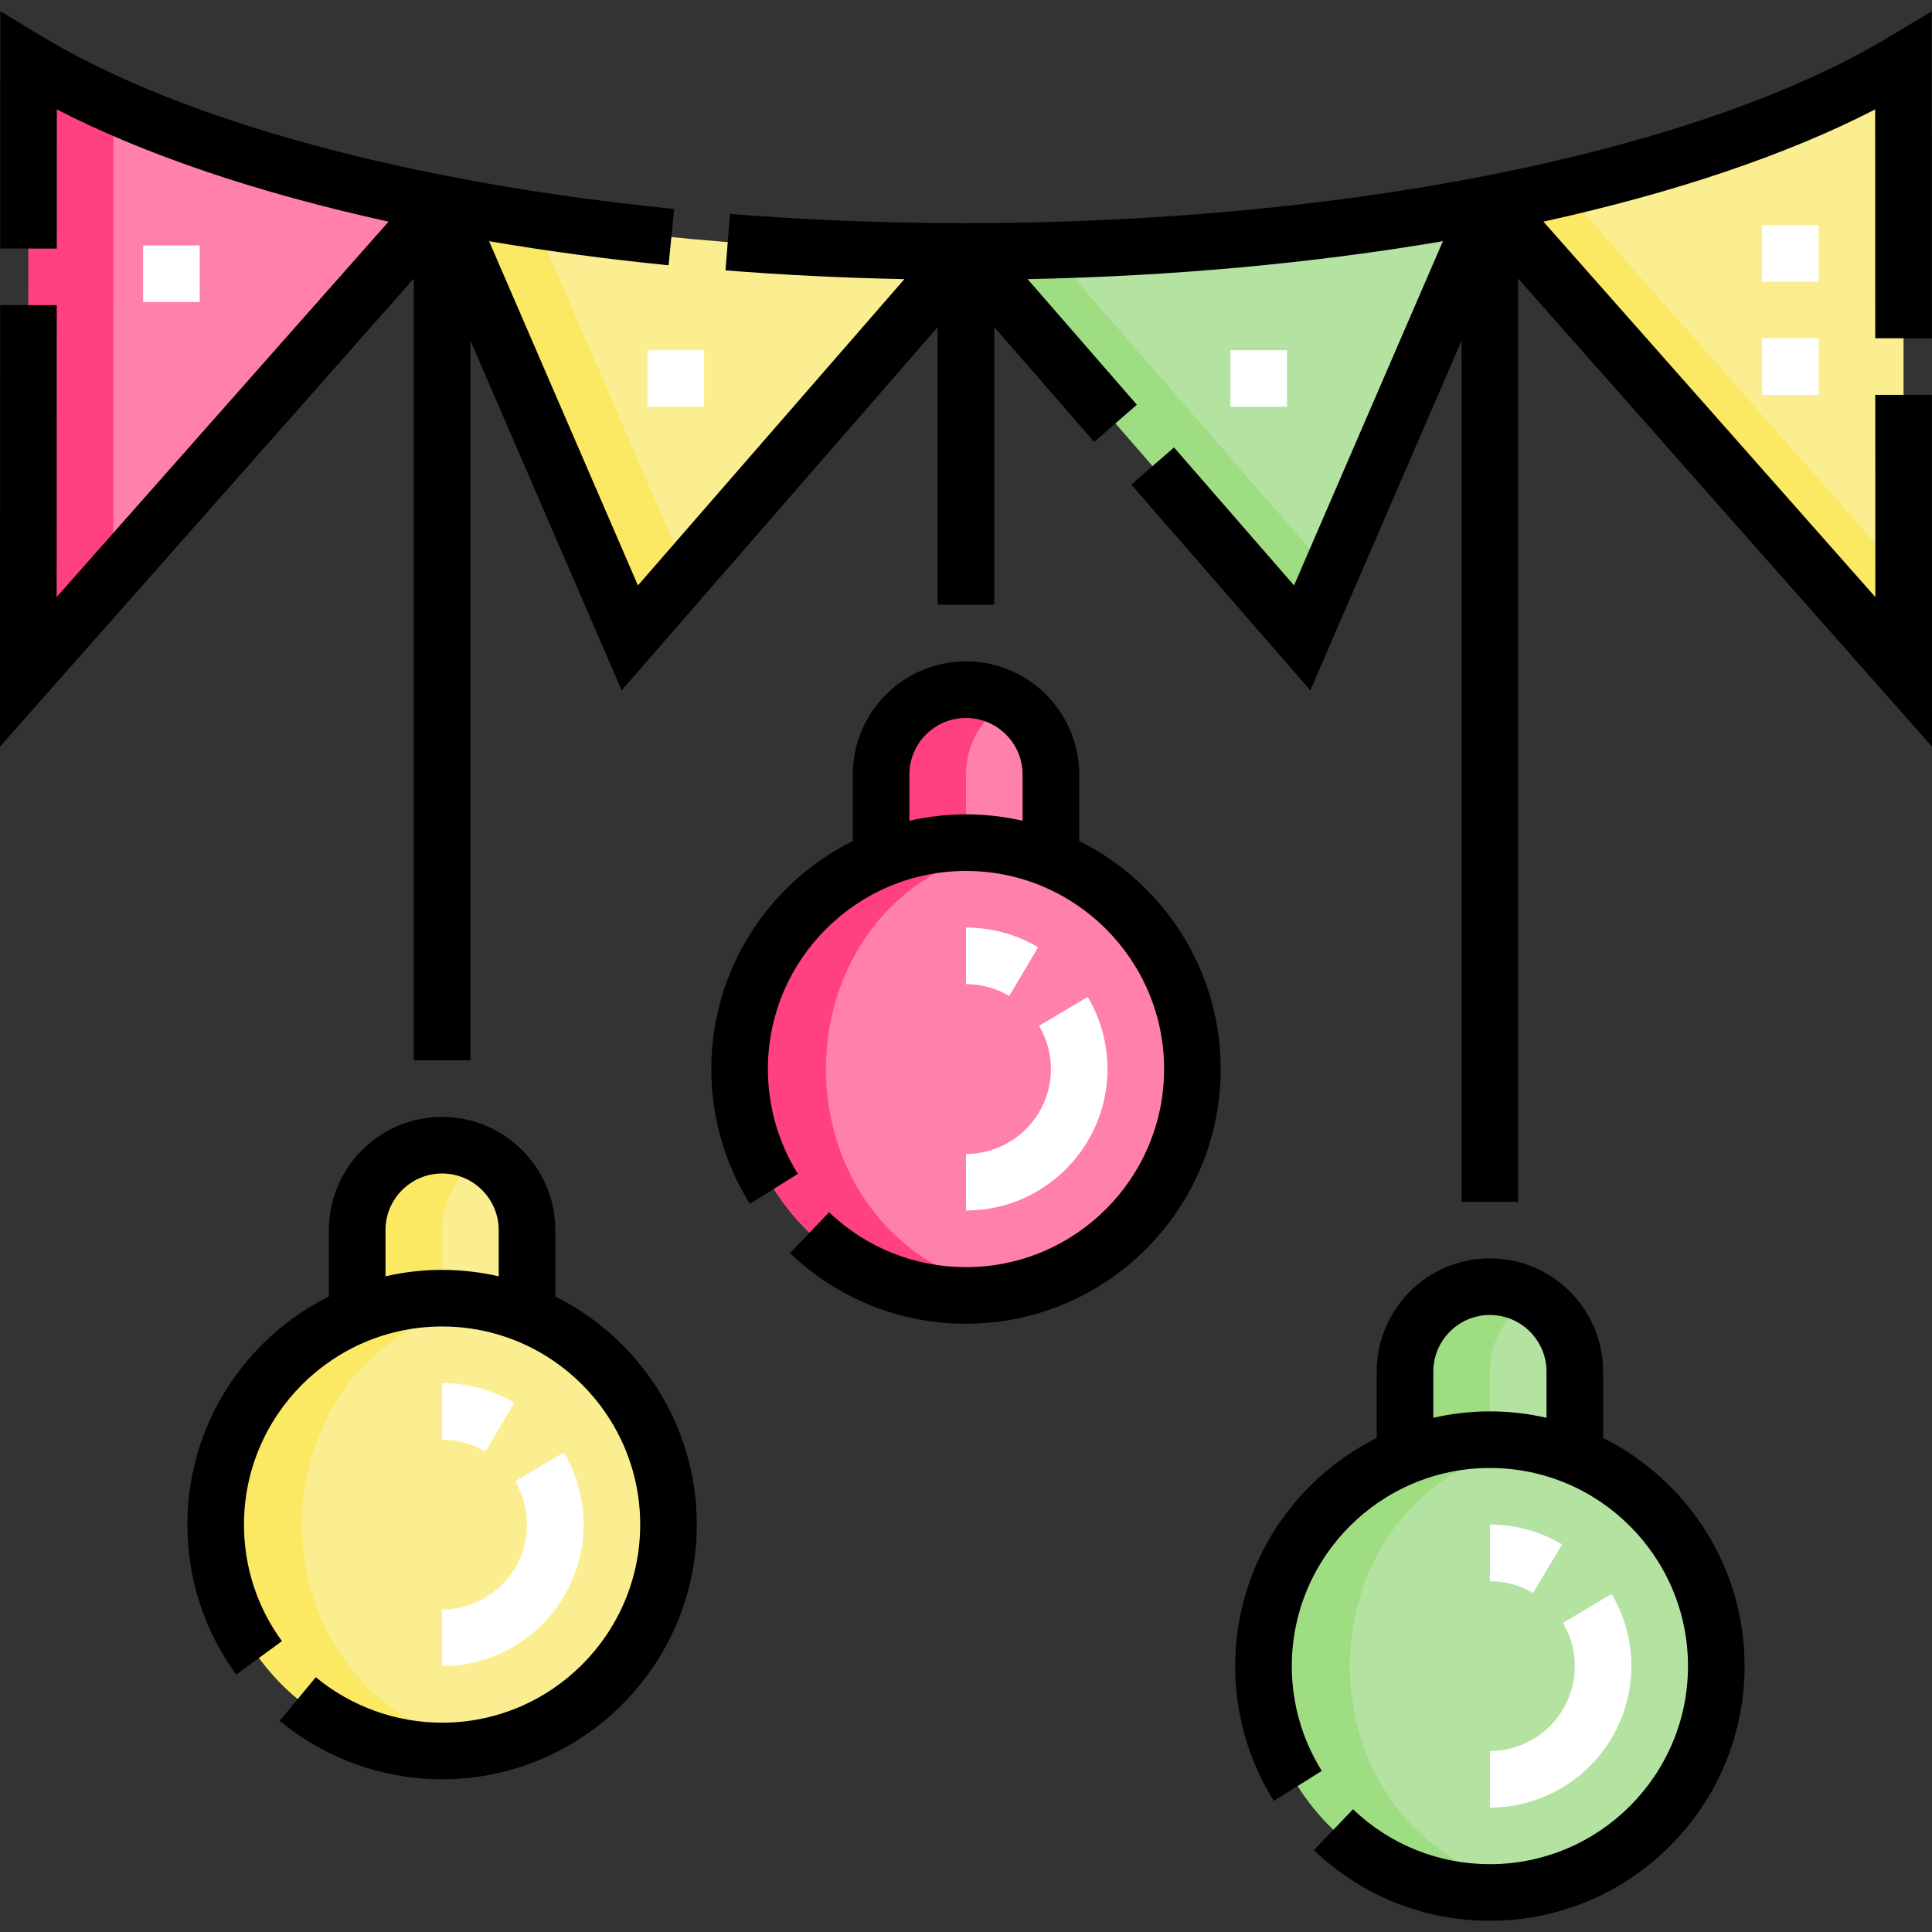 <?xml version="1.0" encoding="UTF-8"?> <svg xmlns="http://www.w3.org/2000/svg" id="Capa_1" height="512" viewBox="0 0 512.015 512.015" width="512"><rect x="0" y="0" width="512.015" height="512.015" fill="#333333" stroke="none"/><g><g><g clip-rule="evenodd" fill-rule="evenodd"><path d="m7.507 178.042 109.656-124.028c-45.418-8.87-83.352-21.955-109.598-37.768z" fill="#ff80ab"></path><path d="m166.909 169.048 89.098-102.413c-50.346 0-97.666-4.58-138.843-12.621z" fill="#faee91"></path><path d="m345.105 169.048 49.745-115.033c-41.177 8.041-88.497 12.621-138.843 12.621z" fill="#b3e2a1"></path><path d="m504.507 178.042-.058-161.797c-26.246 15.813-64.18 28.898-109.598 37.769z" fill="#faee91"></path><path d="m139.663 325.995c0-12.374-10.125-22.5-22.5-22.5s-22.5 10.124-22.5 22.5v22.408c14.307-5.791 30.694-5.786 45 .005z" fill="#faee91"></path><circle cx="117.163" cy="404.042" fill="#faee91" r="60"></circle><path d="m278.507 205.269c0-12.374-10.125-22.5-22.5-22.5-12.376 0-22.5 10.124-22.5 22.5v22.408c14.307-5.791 30.694-5.786 45 .005z" fill="#ff80ab"></path><circle cx="256.007" cy="283.316" fill="#ff80ab" r="60"></circle><path d="m417.35 363.495c0-12.374-10.125-22.5-22.5-22.5-12.376 0-22.5 10.124-22.5 22.5v22.408c14.307-5.791 30.694-5.786 45 .004z" fill="#b3e2a1"></path><circle cx="394.851" cy="441.541" fill="#b3e2a1" r="60"></circle><path d="m7.507 178.042 22.509-25.459.044-124.706c-8.223-3.68-15.746-7.565-22.495-11.632z" fill="#ff4081"></path><path d="m166.909 169.048 15.029-17.275-40.444-93.525c-8.321-1.279-16.439-2.692-24.33-4.233z" fill="#fbe863"></path><path d="m345.105 169.048 7.474-17.283-74.277-85.432c-7.358.2-14.792.302-22.294.302z" fill="#9fdd83"></path><path d="m504.507 178.042-.009-25.512-90.525-102.602c-6.211 1.446-12.589 2.81-19.122 4.086z" fill="#fbe863"></path><path d="m128.413 306.531c-14.74-8.576-33.75 2.033-33.75 19.464v22.408c7.153-2.896 14.827-4.342 22.5-4.341v-18.067c0-8.284 4.537-15.56 11.25-19.464z" fill="#fbe863"></path><path d="m128.401 345.105c-36.783-7.01-71.238 21.148-71.238 58.937 0 37.819 34.443 65.928 71.25 58.943-64.464-12.231-64.508-105.603-.012-117.88z" fill="#fbe863"></path><path d="m267.256 185.793c-14.74-8.576-33.75 2.033-33.75 19.464v22.408c7.153-2.896 14.827-4.342 22.5-4.341v-18.067c0-8.284 4.538-15.559 11.25-19.464z" fill="#ff4081"></path><path d="m267.245 224.367c-36.783-7.01-71.238 21.148-71.238 58.937 0 37.819 34.443 65.928 71.25 58.943-64.464-12.231-64.508-105.602-.012-117.88z" fill="#ff4081"></path><path d="m406.1 344.018c-14.74-8.576-33.75 2.033-33.75 19.464v22.408c7.153-2.896 14.827-4.342 22.5-4.341v-18.067c0-8.284 4.538-15.559 11.25-19.464z" fill="#9fdd83"></path><path d="m406.089 382.592c-36.783-7.01-71.238 21.148-71.238 58.937 0 37.819 34.444 65.928 71.25 58.943-64.465-12.231-64.509-105.602-.012-117.88z" fill="#9fdd83"></path></g><g><path d="m256.007 320.816v-15c12.406 0 22.5-10.093 22.5-22.5 0-4.044-1.084-8.007-3.135-11.462l12.898-7.656c3.426 5.771 5.236 12.382 5.236 19.119.001 20.677-16.821 37.499-37.499 37.499zm11.461-56.866c-3.454-2.051-7.417-3.135-11.461-3.135v-15c6.738 0 13.35 1.811 19.119 5.237z" fill="#fff"></path></g><g><path d="m117.163 441.542v-15c12.407 0 22.5-10.094 22.5-22.5 0-4.043-1.084-8.006-3.135-11.462l12.899-7.655c3.425 5.771 5.236 12.382 5.236 19.118 0 20.676-16.822 37.499-37.5 37.499zm11.462-56.866c-3.454-2.051-7.417-3.135-11.461-3.135v-15c6.738 0 13.35 1.811 19.12 5.237z" fill="#fff"></path></g><g><path d="m394.851 479.041v-15c12.406 0 22.5-10.093 22.5-22.5 0-4.044-1.084-8.007-3.135-11.462l12.898-7.656c3.426 5.771 5.236 12.382 5.236 19.119.001 20.677-16.822 37.499-37.499 37.499zm11.461-56.866c-3.454-2.051-7.417-3.135-11.461-3.135v-15c6.738 0 13.35 1.811 19.119 5.237z" fill="#fff"></path></g><g><path d="m481.973 104.645h-15v-15h15zm0-30.001h-15v-15h15z" fill="#fff"></path></g><g><path d="m326.072 92.811h15.001v15h-15.001z" fill="#fff"></path></g><g><path d="m171.585 92.811h15v15h-15z" fill="#fff"></path></g><g><path d="m37.929 65.061h15v15h-15z" fill="#fff"></path></g></g><g><path d="m286.007 222.873v-17.604c0-16.542-13.458-30-30-30s-30 13.458-30 30v17.604c-22.203 11.066-37.5 33.996-37.5 60.443 0 12.673 3.538 25.029 10.23 35.734l12.719-7.952c-5.201-8.318-7.949-17.925-7.949-27.782 0-28.949 23.551-52.5 52.5-52.5 28.948 0 52.5 23.551 52.5 52.5s-23.552 52.5-52.5 52.5c-13.581 0-26.464-5.167-36.277-14.551l-10.366 10.841c12.618 12.065 29.183 18.71 46.644 18.71 37.22 0 67.5-30.28 67.5-67.5-.001-26.447-15.298-49.377-37.501-60.443zm-45.001-5.356v-12.248c0-8.271 6.729-15 15-15s15 6.729 15 15v12.248c-4.828-1.1-9.844-1.701-15-1.701s-10.172.601-15 1.701z"></path><path d="m109.663 280.996h15v-190.744l40.088 92.702 83.755-96.272v73.587h15v-73.586l26.468 30.423 11.316-9.845-28.96-33.289c38.198-.762 75.72-4.19 110.066-10.057l-39.45 91.227-31.811-36.564-11.316 9.845 47.441 54.532 40.089-92.703v228.244h15v-244.676l109.664 124.037-.037-93.215-15 .006.021 53.581-87.965-99.494c34.697-7.613 64.648-17.749 87.92-29.74l.021 60.653 15-.005-.031-86.668-11.365 6.848c-25.547 15.392-62.604 28.128-107.166 36.832l-.041.008c-41.807 8.16-89.306 12.474-137.365 12.474-21.093 0-42.137-.82-62.547-2.438l-1.186 14.953c15.528 1.231 31.413 2.009 47.407 2.324l-70.615 81.167-39.449-91.224c15.307 2.618 31.248 4.759 47.567 6.384l1.486-14.926c-20.837-2.075-41.027-5.006-60.01-8.71l-.06-.012c-44.558-8.705-81.616-21.441-107.162-36.833l-11.366-6.848-.023 62.894 15 .006.013-36.879c23.272 11.992 53.223 22.127 87.919 29.74l-87.965 99.494.028-77.355-15-.006-.042 116.988 109.663-124.036z"></path><path d="m147.163 343.598v-17.603c0-16.542-13.458-30-30-30s-30 13.458-30 30v17.604c-22.203 11.066-37.5 33.996-37.5 60.443 0 14.394 4.473 28.134 12.936 39.736l12.118-8.84c-6.578-9.018-10.054-19.702-10.054-30.896 0-28.949 23.551-52.5 52.5-52.5s52.5 23.551 52.5 52.5-23.551 52.5-52.5 52.5c-12.202 0-24.088-4.28-33.468-12.051l-9.569 11.551c12.065 9.995 27.349 15.5 43.038 15.5 37.22 0 67.5-30.281 67.5-67.5-.001-26.448-15.298-49.378-37.501-60.444zm-45-5.356v-12.247c0-8.271 6.729-15 15-15s15 6.729 15 15v12.247c-4.828-1.1-9.843-1.701-15-1.701-5.156.001-10.172.601-15 1.701z"></path><path d="m424.851 381.098v-17.604c0-16.542-13.458-30-30-30s-30 13.458-30 30v17.604c-22.203 11.066-37.5 33.996-37.5 60.443 0 12.673 3.538 25.029 10.23 35.734l12.719-7.952c-5.2-8.318-7.949-17.925-7.949-27.782 0-28.949 23.552-52.5 52.5-52.5s52.5 23.551 52.5 52.5-23.552 52.5-52.5 52.5c-13.58 0-26.464-5.167-36.276-14.551l-10.367 10.841c12.618 12.065 29.183 18.71 46.644 18.71 37.22 0 67.5-30.28 67.5-67.5-.001-26.447-15.298-49.377-37.501-60.443zm-45-5.356v-12.247c0-8.271 6.729-15 15-15s15 6.729 15 15v12.247c-4.828-1.1-9.844-1.701-15-1.701s-10.173.601-15 1.701z"></path></g></g></svg> 